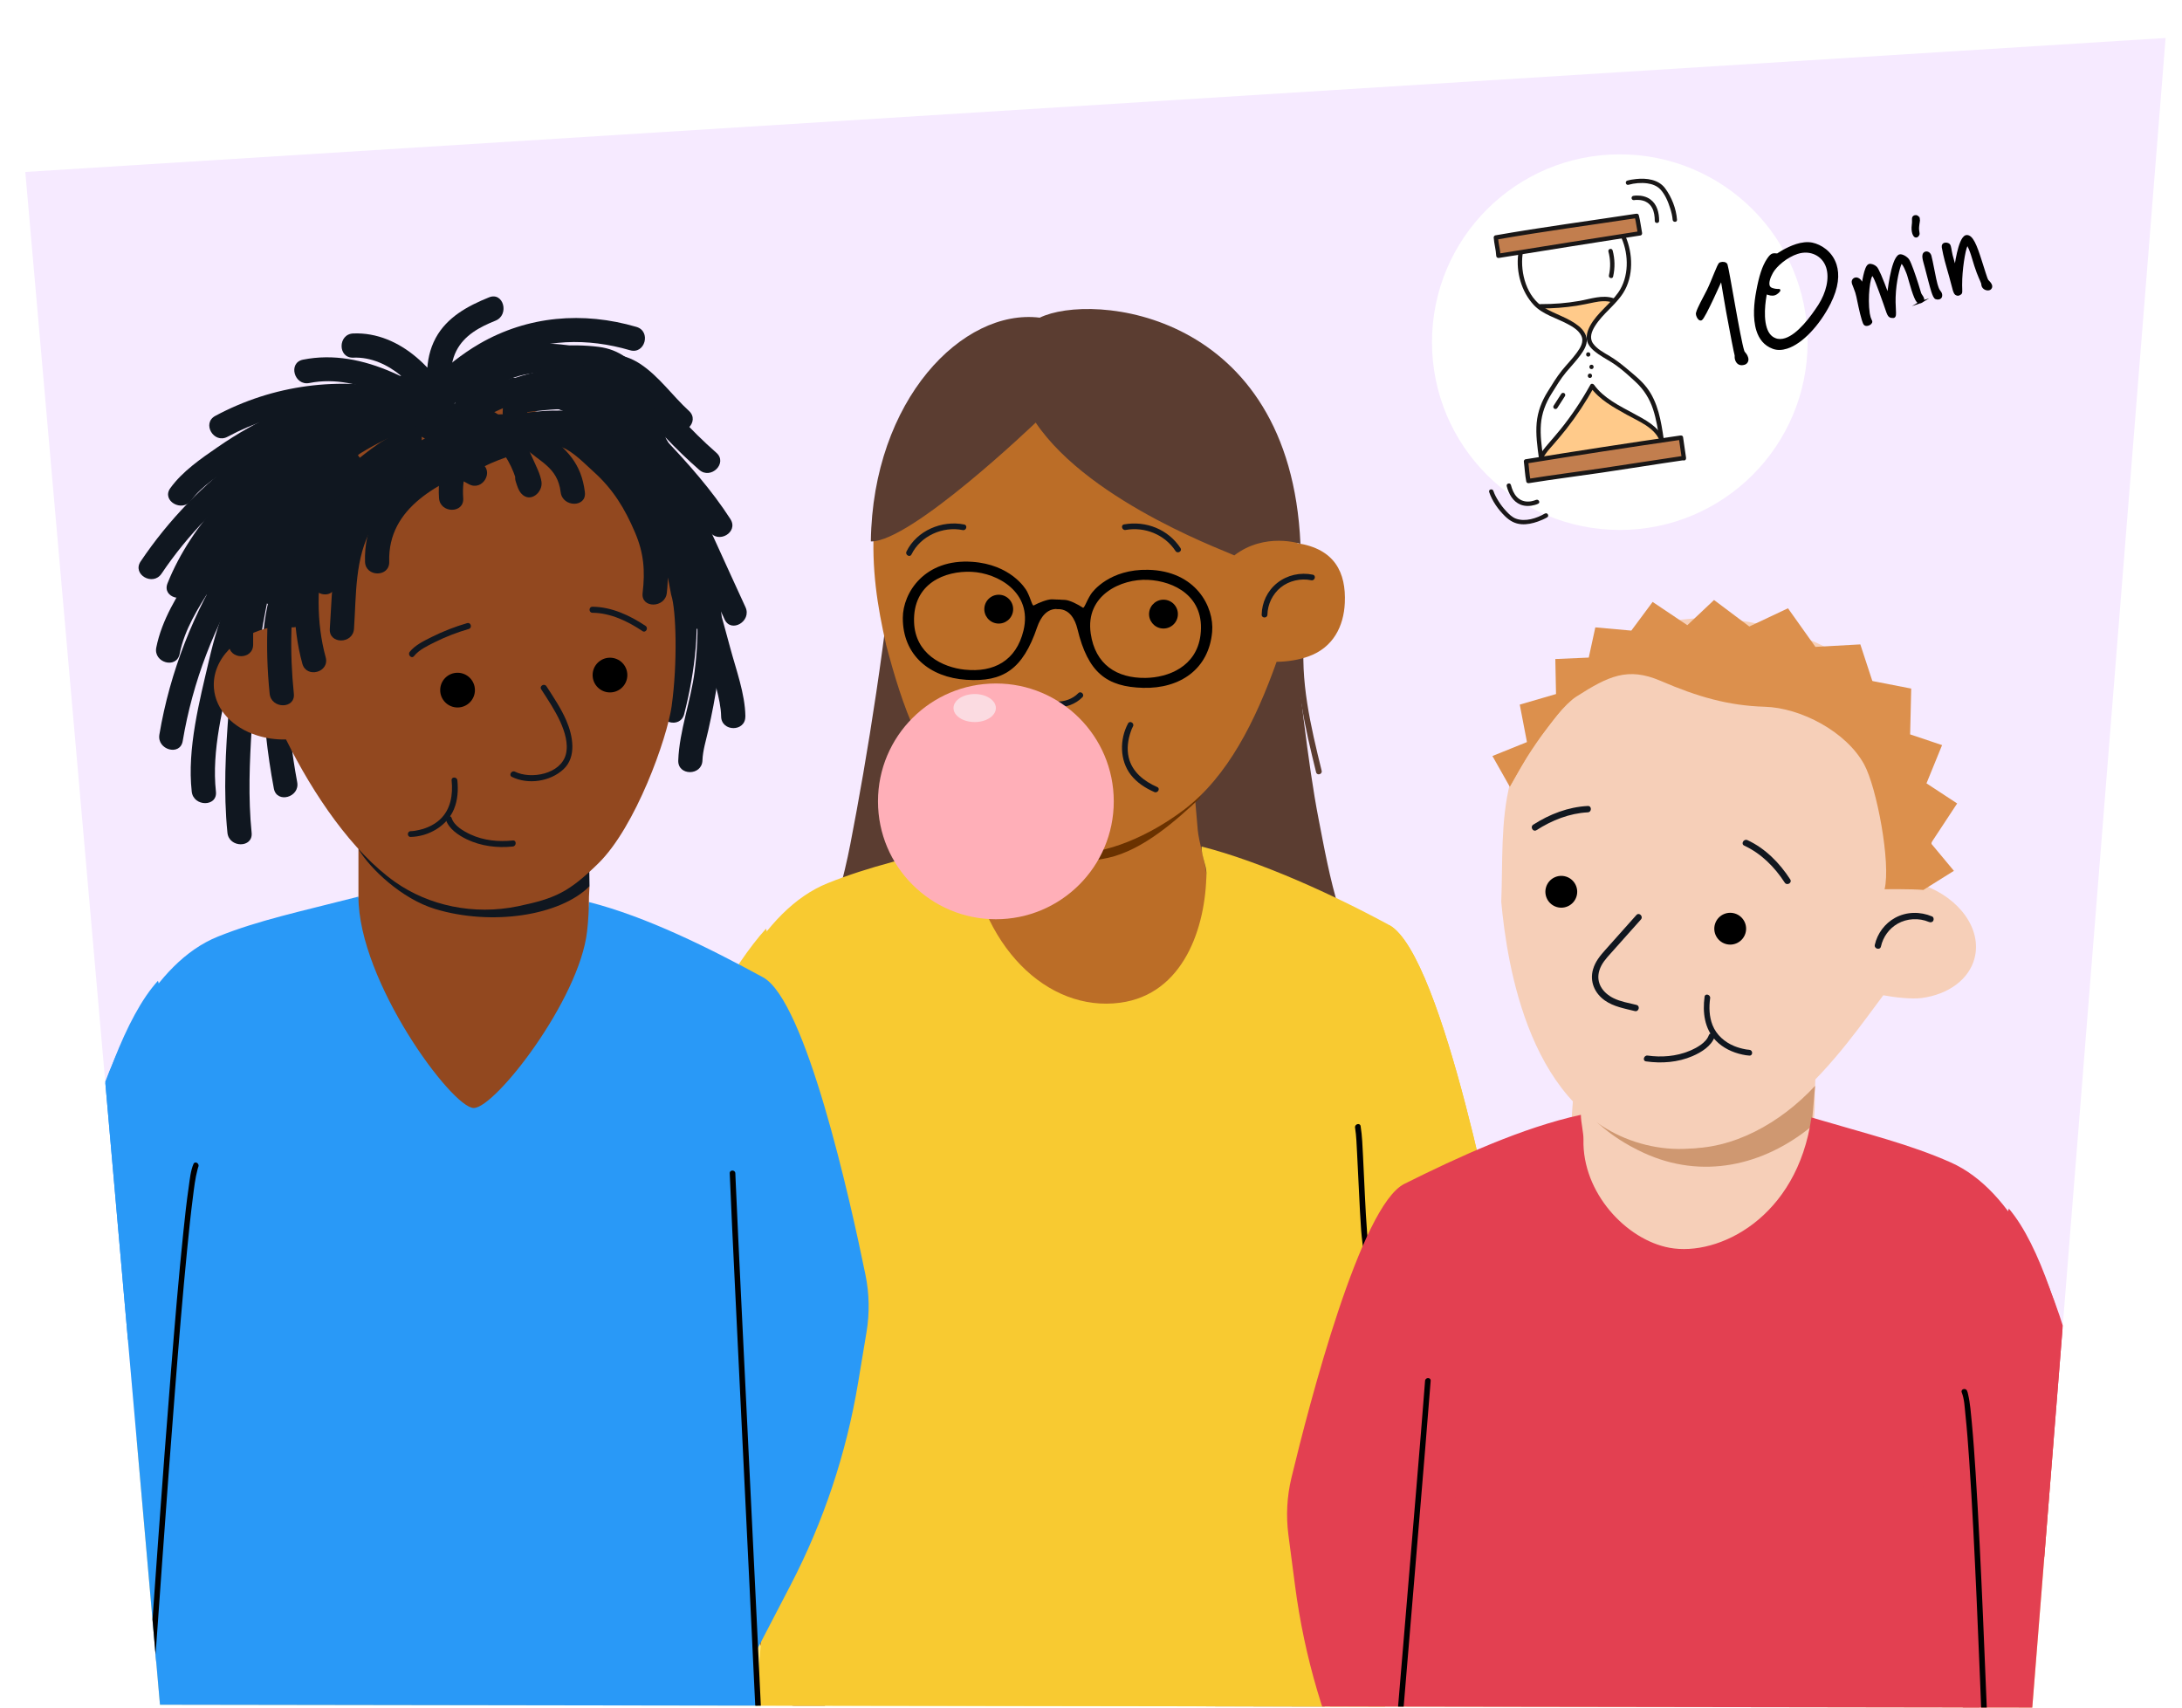 <?xml version="1.0" encoding="UTF-8"?>
<svg id="Stick_figures_en_schetsen" data-name="Stick figures en schetsen" xmlns="http://www.w3.org/2000/svg" xmlns:xlink="http://www.w3.org/1999/xlink" viewBox="0 0 690 540">
  <defs>
    <style>
      .cls-1 {
        fill: none;
      }

      .cls-2 {
        fill: #f6cfb8;
      }

      .cls-3 {
        fill: #e34051;
      }

      .cls-4 {
        fill: url(#Nieuwe_patroonstaal_1);
      }

      .cls-5 {
        fill: #bb6d27;
      }

      .cls-6 {
        fill: #fbdbe1;
      }

      .cls-7 {
        fill: #92481f;
      }

      .cls-8 {
        fill: #191717;
      }

      .cls-9 {
        fill: #11171f;
      }

      .cls-10 {
        fill: #ffca8a;
      }

      .cls-11 {
        isolation: isolate;
      }

      .cls-12 {
        fill: #ffe880;
      }

      .cls-13 {
        fill: #ffe880;
      }

      .cls-14 {
        fill: #101720;
      }

      .cls-15 {
        fill: #dc904d;
      }

      .cls-15, .cls-16 {
        fill-rule: evenodd;
      }

      .cls-17 {
        clip-path: url(#clippath-1);
      }

      .cls-18 {
        stroke: #000;
        stroke-miterlimit: 10;
        stroke-width: .69px;
      }

      .cls-19 {
        fill: #6a3200;
      }

      .cls-20 {
        fill: #c27e4e;
      }

      .cls-21 {
        fill: #fff;
      }

      .cls-22 {
        fill: #f8ca31;
      }

      .cls-23 {
        fill: #f6eaff;
      }

      .cls-24 {
        fill: #2999f7;
      }

      .cls-25 {
        fill: #cf9871;
      }

      .cls-26 {
        fill: #5b3d31;
      }

      .cls-27 {
        clip-path: url(#clippath);
      }

      .cls-28 {
        fill: #ffafb8;
      }
    </style>
    <clipPath id="clippath">
      <path id="Path_2271-2" data-name="Path 2271" class="cls-23" d="M684.81,12.01l-42.16,527.99-592.06-.9L8,54.38,684.81,12.01Z"/>
    </clipPath>
    <pattern id="Nieuwe_patroonstaal_1" data-name="Nieuwe patroonstaal 1" x="0" y="0" width="187.62" height="187.62" patternTransform="translate(-6719 166.49) rotate(180) scale(1 -1)" patternUnits="userSpaceOnUse" viewBox="0 0 187.62 187.62">
      <g>
        <rect class="cls-1" y="0" width="187.62" height="187.62"/>
        <rect class="cls-12" y="0" width="187.62" height="187.62"/>
      </g>
    </pattern>
    <clipPath id="clippath-1">
      <path id="Path_2271-4" data-name="Path 2271" class="cls-23" d="M1469.44,12.01l-42.16,527.99-592.06-.9-42.59-484.72L1469.44,12.01Z"/>
    </clipPath>
  </defs>
  <g>
    <g>
      <path id="Path_2271" data-name="Path 2271" class="cls-23" d="M684.81,12.01l-42.16,527.99-592.06-.9L8,54.38,684.81,12.01Z"/>
      <g class="cls-27">
        <polygon class="cls-4" points="-44.96 654.3 687.34 654.3 687.34 455 -44.96 455 -44.96 654.3"/>
        <g>
          <g>
            <path class="cls-5" d="M469.81,391.84c3.94,11.17,6.27,72.64,2.48,81.7-3.79,9.06-13.28,20.57-15.68,22.08-2.4,1.5-32.73,37.74-36.98,43.14-10.68,13.56-39.81,27.85-39.81,27.85-5.38-6.38,28.44-186.91,32.19-186.79l57.8,12.02Z"/>
            <path class="cls-5" d="M224.93,360.34c-6.34,10.01-22.35,69.4-20.69,79.08,1.67,9.68,8.34,23.02,10.34,25.02s37.07,86.28,43.08,82.94c6.01-3.34,20.37-112.15,20.37-112.15,6.67-5.02,9.61-72.97,5.93-73.69l-59.02-1.2Z"/>
            <path class="cls-26" d="M284.15,160.42c-3.74,41.38-9.98,79.32-15.27,106.6-3.92,20.21-13.47,50.04-24.04,63.92,13.01-1.62,32.07-13.51,48.19-14.66,8.97-.64,18.81.43,24.96-.38,4.29-28.93.37-73.52-3.7-101.21-1.19-8.14-2.82-16.33-6.26-22.42-2.8-4.97-6.62-8.22-10.42-11.24-2.99-2.38-1.64-10.92-4.97-8.7-1.45.97-.91-9.68-1.67-7.49l-6.83-4.41Z"/>
            <path class="cls-26" d="M411.83,199.97c-1.6,9.49-1,16.12.38,27.26,1.53,12.33,3.11,23.29,4.68,31.35,3.58,18.36,7.13,40.63,21.2,56.94-14.36-6.04-39.47-11.04-55.29-11.6-11.4-.4-34.77-3.01-45.99-4.95,1.32-5.21,17.12-8.61,20.39-13.08,1.68-2.3,2.99-4.79,4.28-7.28,1.75-3.36,3.51-6.73,5.26-10.09,3.21-6.15,6.46-12.44,7.29-19.2,1.11-9.08-2.21-18.53.57-27.3,3.05-9.59,12.73-16.24,22.58-20.98,3.12-1.5,6.46-2.99,8.43-5.61l6.2,4.55Z"/>
            <path class="cls-5" d="M377.82,251.63l.93,10.78c.31,3.67,2.46,10.64,2.75,14.08,1.87,21.76-14.26,43.67-34.21,45.32-19.95,1.66-39.11-27.39-41.31-53.36l-1.42-16.83c7.35,5.63,17.34,13.94,28.33,16.2,18.2,3.74,34.61-8.35,44.93-16.19Z"/>
            <path class="cls-19" d="M304.19,248.43l.94,10.91c10.8,9.46,27.54,15.87,45.31,11.93,11.09-2.46,21.66-11.99,29.08-18.96l.06-1.14c-10.56,7.38-23.49,13.84-37.89,12.94-14.4-.9-27.56-7.32-37.5-15.68Z"/>
            <path class="cls-22" d="M439.3,292.53c-17.46-9.49-40.53-20.04-59.33-24.83-.12,2.61,1.55,6.19,1.53,8.31-.17,17.35-7.27,38.42-27.29,41.09-22.95,3.06-44.69-17.82-48.18-50.61-18.9,4.86-30.91,7.42-44.31,12.81-42.19,16.97-53,114.95-53,114.95l47.71,32.75-4.04-43.94-17.31,201.15,204.86,2-8.55-205.1-7.8,33.94,50.97-16.1s-18-97.03-35.26-106.41Z"/>
            <path class="cls-22" d="M242.23,293.69c-21.29,23.32-49.53,92.65-49.53,92.65l63.72,40.64,11.71-45.8-25.9-87.5Z"/>
            <path d="M253.81,353.32c-2.45,5.77-2.76,12.46-3.15,18.64-.63,9.89-.79,19.8-1.24,29.7-.32,6.86-.74,13.72-1.32,20.57l1.37-.79c-9.03-5.8-18.05-11.59-27.08-17.39l-3.89-2.5c-.99-.64-1.9.94-.92,1.57,9.03,5.8,18.05,11.59,27.08,17.39l3.89,2.5c.63.4,1.32-.14,1.37-.79.97-11.35,1.45-22.73,1.86-34.12.3-8.33.42-16.74,1.52-25.01.4-2.98.91-6.07,2.09-8.86.45-1.07-1.12-2-1.57-.92h0Z"/>
            <path class="cls-26" d="M410.68,200.55c-1.51,14.79,2,29.41,5.5,43.67.28,1.14,2.04.66,1.76-.48-3.46-14.12-6.93-28.55-5.43-43.18.12-1.17-1.7-1.16-1.82,0h0Z"/>
            <path class="cls-5" d="M280.16,203.72c5.28,20.11,11.48,37.55,24.36,49.25,10.13,9.2,23.18,16.33,34.21,16.83,11.03.5,24.66-5.43,35.6-13.67,13.9-10.5,22.69-28.12,29.36-46.84,3.47-.03,7.1-.63,10.07-1.7,7.9-2.82,11.17-9.63,11.5-16.91.44-9.59-3.15-17.07-14.99-18.9h-.01c-.05-.94-.1-1.87-.16-2.8-.07-.92-.14-1.84-.22-2.76-.11-1.22-.24-2.42-.37-3.62-.07-.6-.14-1.19-.23-1.79-.06-.44-.12-.89-.18-1.33-.05-.33-.1-.66-.15-.99-.11-.69-.22-1.39-.34-2.08-.12-.73-.25-1.44-.4-2.16-.14-.72-.29-1.43-.44-2.13-.18-.85-.37-1.68-.58-2.51-.2-.82-.42-1.65-.65-2.47,0,0,.01,0,0-.01-.23-.81-.46-1.63-.7-2.43-.12-.4-.25-.79-.37-1.19-.46-1.46-.96-2.88-1.5-4.29-.19-.48-.36-.96-.56-1.42-.14-.36-.28-.7-.44-1.05-.15-.35-.29-.68-.44-1.01-1-2.31-2.12-4.53-3.35-6.65-.4-.69-.81-1.35-1.21-2.01-.42-.66-.84-1.33-1.27-1.97-.44-.65-.91-1.31-1.38-1.94-.3-.41-.59-.8-.9-1.18-.2-.26-.39-.52-.6-.76-.44-.55-.88-1.08-1.35-1.61-.17-.21-.34-.4-.51-.59-.46-.52-.93-1.01-1.4-1.51-.45-.47-.91-.93-1.37-1.39-.4-.39-.8-.77-1.2-1.13-.28-.26-.57-.51-.85-.76-.79-.7-1.61-1.37-2.44-2.01-.58-.46-1.17-.9-1.77-1.32-.77-.54-1.55-1.08-2.35-1.59-.28-.17-.57-.35-.85-.52-.46-.29-.93-.56-1.4-.83-.44-.26-.88-.5-1.33-.74-.17-.1-.34-.19-.5-.27-.38-.2-.76-.4-1.15-.58-.18-.09-.36-.19-.55-.26-1.16-.56-2.36-1.09-3.59-1.59-.41-.18-.83-.34-1.26-.5-.53-.21-1.06-.4-1.6-.58-1.44-.51-2.93-.97-4.46-1.38-.3-.09-.63-.18-.94-.25-.28-.08-.57-.15-.87-.22-.33-.08-.65-.15-.99-.23-1-.24-2-.44-3.03-.62-.52-.1-1.04-.19-1.58-.28-3.17-.52-6.5-.86-10-1.02-3.9-.18-7.62-.11-11.17.19-.28.02-.55.04-.83.08-1.54.15-3.07.34-4.55.57-.38.06-.75.14-1.12.2-1.32.23-2.61.5-3.89.81-.4.1-.8.19-1.19.3-.41.11-.82.21-1.22.33-1.01.28-2,.6-2.98.93t-.01,0c-.49.16-.97.33-1.45.51-.47.17-.95.35-1.42.55-.94.38-1.87.77-2.76,1.19-.91.42-1.81.86-2.67,1.31-.44.23-.87.47-1.29.71-.43.24-.86.48-1.27.73s-.84.51-1.24.77c-.49.31-.97.62-1.45.95-.21.14-.43.29-.65.43-.53.38-1.07.77-1.58,1.16-.35.27-.7.53-1.05.81-.38.29-.75.6-1.12.91-.74.62-1.46,1.26-2.16,1.91-.19.17-.38.36-.56.53-.21.19-.41.4-.62.61-.39.38-.77.77-1.15,1.17-.37.4-.74.79-1.11,1.2-.37.4-.73.82-1.09,1.23-.36.41-.72.84-1.06,1.28-.35.43-.69.86-1.02,1.3-.34.44-.67.89-.99,1.33-.26.36-.52.72-.77,1.1-.11.14-.2.29-.29.43-.28.41-.55.82-.82,1.24-.13.19-.26.38-.38.58-.15.23-.3.46-.44.7-.05.07-.09.13-.12.2-.12.2-.25.4-.37.61-.13.2-.25.4-.36.61-.21.36-.43.73-.63,1.09-1.96,3.44-3.66,7.13-5.13,11.02-.1.24-.19.49-.27.73-.42,1.12-.83,2.27-1.2,3.44-.29.87-.56,1.75-.83,2.63-.26.89-.52,1.79-.76,2.69-.48,1.81-.93,3.66-1.34,5.53-.14.63-.27,1.25-.39,1.88-.5,2.52-.94,5.1-1.31,7.73h-.01c-.85,14.3,1.05,25.99,3.79,38.09Z"/>
            <circle cx="367.93" cy="194.21" r="4.56" transform="translate(135.53 539.29) rotate(-83.87)"/>
            <circle cx="315.83" cy="192.64" r="4.56" transform="translate(90.56 486.09) rotate(-83.87)"/>
            <path class="cls-14" d="M340.99,219.2c-3.67,3.75-10.34,3.49-13.76-.45-.77-.89-2.05.41-1.29,1.29,4.06,4.68,12.02,4.87,16.34.45.82-.84-.47-2.13-1.29-1.29h0Z"/>
            <path class="cls-14" d="M373.31,173.33c-3.9-5.94-10.91-8.72-17.85-7.5-1.15.2-.66,1.96.48,1.76,6.09-1.08,12.37,1.45,15.79,6.66.64.98,2.22.06,1.57-.92h0Z"/>
            <path class="cls-14" d="M288.23,175.34c2.86-5.86,9.92-9,16.21-7.71,1.15.23,1.63-1.52.48-1.76-7.05-1.44-15.05,1.93-18.27,8.55-.51,1.05,1.06,1.98,1.57.92h0Z"/>
            <path class="cls-26" d="M275.39,171.22c12.71.22,52.12-37.58,52.12-37.58,17.58,26.06,63.96,41.99,62.76,42.03,9.74-7.49,20.96-3.7,20.96-3.7-3.28-73.85-66.11-79.54-82.43-71.51-24.32-3.01-52.81,25.91-53.42,70.76Z"/>
            <path class="cls-14" d="M415.15,181.74c-3.92-.82-8.09.09-11.24,2.59s-4.86,6.18-4.94,10.06c-.02,1.17,1.8,1.17,1.82,0,.07-3.33,1.63-6.53,4.22-8.63s6.32-2.96,9.65-2.26c1.14.24,1.63-1.52.48-1.76h0Z"/>
            <path class="cls-16" d="M334.11,192.59l.33.02.44.02c3.34.15,5.07,3.1,5.85,6.34,3.31,13.69,9.16,18.25,20.77,18.55,11.65.3,20.78-5.93,21.81-17.71.69-7.89-5.15-19.3-20.27-19.62-12.02-.25-17.45,6.7-18.13,7.8-1.48,2.38-2.04,4.48-2.49,4.17-1.45-.98-4.16-2.38-5.65-2.45l-2.19-.1-.33-.02-.14,2.99ZM344.91,200.33c-1.78-12.2,9.74-17.34,18.06-16.96s18.19,5.26,16.65,17.5c-1.26,9.98-10.21,13.41-17.37,13.51-9.15.13-15.91-4.25-17.34-14.04Z"/>
            <path class="cls-16" d="M335.27,189.65l-.33-.02-2.19-.1c-1.49-.07-4.31,1.09-5.85,1.93-.48.26-.84-1.87-2.1-4.38-.58-1.16-5.36-8.57-17.35-9.41-15.09-1.05-21.93,9.79-21.96,17.7-.05,11.82,8.49,18.86,20.11,19.61,11.58.75,17.83-3.26,22.36-16.6,1.08-3.16,3.06-5.94,6.4-5.79l.44.02.33.02.14-2.99ZM305.13,211.78c-7.12-.75-15.72-4.97-16.08-15.03-.43-12.32,9.84-16.29,18.16-15.92s19.33,6.53,16.45,18.53c-2.31,9.63-9.44,13.37-18.54,12.41Z"/>
            <path class="cls-22" d="M428.92,335.07l-11.34,52.72,6,27.25,50.97-16.1s-18-97.03-35.26-106.41l-10.37,42.54Z"/>
            <path d="M434.1,412c-.34-4.66-.49-9.34-.88-13.99-.22-2.65-.68-5.27-.89-7.92-.63-8.15-.87-16.33-1.31-24.5-.17-3.15-.25-6.36-.76-9.47-.19-1.15-1.94-.66-1.76.48.43,2.65.49,5.4.64,8.08.23,4.16.42,8.33.62,12.5s.38,7.93.67,11.88c.19,2.58.58,5.12.85,7.69.52,5.07.62,10.18.99,15.26.08,1.16,1.91,1.17,1.82,0h0Z"/>
          </g>
          <path class="cls-14" d="M356.71,228.79c-2.69,5.02-2.66,11.67.88,16.24,1.92,2.47,4.6,4.2,7.44,5.44,1.06.47,1.99-1.1.92-1.57-4.16-1.83-7.95-4.77-9.03-9.38-.64-2.73-.24-5.62.69-8.24.24-.67.33-.94.67-1.57.55-1.03-1.02-1.96-1.57-.92h0Z"/>
        </g>
        <g>
          <g>
            <path class="cls-24" d="M63.72,439.58l-3.92-42.66-16.81,195.29,198.89,1.94-2.98-71.55,11.1-21.34c10.43-20.06,17.63-41.63,21.34-63.93l2.68-16.12c.99-5.98.88-12.08-.33-18.01-4.88-23.89-18.89-86.79-32.42-94.15-16.95-9.22-36.78-19.14-55.03-23.79-.12,2.53-1.07,5.69-1.09,7.75-.16,16.84-14.65,31.23-28.37,33.29-15.6,2.33-40.04-10.92-43.43-42.75-18.35,4.72-31.47,7.42-44.48,12.65-40.96,16.48-51.45,111.6-51.45,111.6"/>
            <path class="cls-24" d="M63.72,439.58l11.37-44.47-25.14-84.95c-20.67,22.64-32.54,97.62-32.54,97.62,0,0-22.56,70.6,30.46,127.79"/>
            <path d="M61.19,368.07c-.94,2.22-1.16,4.82-1.5,7.18-.69,4.74-1.21,9.5-1.7,14.26-1.51,14.49-2.71,29.02-3.88,43.55-1.43,17.75-2.75,35.51-4.04,53.27-1.22,16.74-2.4,33.48-3.59,50.22-.82,11.46-1.61,22.93-2.54,34.39-.07.85-.14,1.7-.21,2.55-.1,1.13,1.67,1.13,1.77,0,.9-10.49,1.61-21,2.36-31.51,1.16-16.22,2.3-32.44,3.47-48.66,1.28-17.78,2.59-35.56,3.99-53.33,1.19-15.15,2.42-30.29,3.92-45.42.52-5.3,1.07-10.6,1.75-15.88.38-2.97.71-6.02,1.49-8.92.05-.18.1-.35.15-.53.03-.11.23-.6.09-.27.44-1.04-1.08-1.94-1.53-.89h0Z"/>
            <polyline class="cls-24" points="241.26 309.05 231.19 350.35 220.19 401.53 226.01 427.98"/>
            <path d="M242.77,594.16c-.33-18.15-1.29-36.29-2.16-54.41-.53-10.96-1.04-21.93-1.57-32.89-.73-15.24-1.48-30.49-2.22-45.73-.83-17.1-1.67-34.21-2.49-51.31-.58-12.13-1.18-24.26-1.7-36.39-.03-.8-.07-1.61-.1-2.41-.05-1.13-1.82-1.14-1.77,0,.45,11.07,1,22.14,1.53,33.21.81,16.86,1.63,33.73,2.45,50.59.77,15.81,1.54,31.62,2.31,47.44.51,10.55,1,21.1,1.51,31.65.89,18.33,1.82,36.67,2.32,55.02.05,1.75.09,3.49.12,5.24.02,1.14,1.79,1.14,1.77,0h0Z"/>
            <g>
              <path class="cls-7" d="M186.42,280.25l-.17,3.29c0,3.79-.19,7.47-.6,11-2.44,21.52-29.02,55.85-35.85,55.85-6.84,0-36.45-40.04-36.45-66.85v-16.95c6.84,6.4,16.08,15.35,26.82,18.6,17.79,5.38,35.33,2.22,46.26-4.93Z"/>
              <path class="cls-14" d="M186.25,269.26l.17,11c-9.38,9.38-30.98,12.59-48.78,7.21-10.74-3.25-20.65-12.89-24.16-18.75v-.99c9.96,8.26,22.16,18.18,36.31,18.18,14.16,0,26.5-8.38,36.45-16.65Z"/>
            </g>
            <g>
              <g>
                <path class="cls-14" d="M185.72,141.18c5.66,4.7,9.53,10.52,13.56,16.59,2.88,4.32,6.38,8.2,8.72,12.85,4.14,8.23,7.29,17.11,10.17,25.85,1.53,4.66,8.93,2.66,7.38-2.03-3.08-9.37-6.5-18.86-10.94-27.68-2.57-5.11-6.45-9.42-9.6-14.18-4.06-6.16-8.16-12.06-13.88-16.81-3.76-3.12-9.21,2.26-5.41,5.41h0Z"/>
                <path class="cls-14" d="M216.43,191.18c2.1-6.07-.94-13.38-3.42-18.92-2.91-6.5-7.09-12.27-12.16-17.26-3.51-3.46-8.93,1.95-5.41,5.41,3.85,3.79,7.06,7.99,9.56,12.79,2.14,4.11,5.68,11.27,4.06,15.95s5.77,6.67,7.38,2.03h0Z"/>
                <path class="cls-14" d="M68.28,250.33c-1.43-12.93,2.3-27.15,5.23-39.66,1.49-6.34,3.18-12.68,6.01-18.57,4.83-10.04,11.68-19.37,18.18-28.38,2.89-4-3.75-7.83-6.61-3.86-6.67,9.25-13.72,18.84-18.57,29.21-2.93,6.26-4.82,12.86-6.39,19.57-3.06,13.08-7,28.16-5.5,41.69.53,4.84,8.19,4.9,7.65,0h0Z"/>
                <path class="cls-14" d="M148.83,141.59c.33-9.23,12.44-13.44,20.05-13.5s18.22,2.55,24.51,6.99c4.51,3.19,7.8,8.92,10.77,13.46,3.47,5.3,6.95,10.74,9.61,16.49,6.81,14.73,7.91,31.33,5.89,47.26-1.18,9.35-4.84,18.78-5.18,28.19-.17,4.93,7.48,4.92,7.65,0,.11-3.18,1.15-6.41,1.84-9.51,1.16-5.2,2.2-10.43,2.95-15.71,1.93-13.71,1.89-27.77-1.78-41.2-3.44-12.59-10.37-24.04-17.92-34.58-2.8-3.9-5.86-8.35-9.96-11-6-3.87-14.28-6.31-21.27-7.42-13.74-2.19-34.2,3.67-34.8,20.53-.18,4.93,7.48,4.92,7.65,0h0Z"/>
                <path class="cls-14" d="M151.36,131.24c1.31-2.99,7.07-3.38,9.89-3.68,3.48-.37,7.05-.23,10.48.44,5.88,1.14,10.78,3.78,14.84,8.18,6.72,7.28,11.53,17.12,16.66,25.57,11.51,18.97,11.06,41.1,5.75,62.03-1.21,4.78,6.17,6.81,7.38,2.03,3.55-13.98,5.25-28.42,2.87-42.74-1.84-11.09-6.52-20.71-12.55-30.07-6.65-10.32-11.86-22.84-23.2-28.96-6.4-3.46-14.13-4.75-21.34-4.2-5.73.43-14.74,1.48-17.39,7.54-1.95,4.47,4.64,8.37,6.61,3.86h0Z"/>
                <path class="cls-14" d="M142.68,136.58c-10.58-6.06-25.83-5.62-33.63,4.8-4.44,5.93-7.54,13.32-11.19,19.78s-7.47,13.5-10.35,20.68c-4.34,10.82-4.95,22.12-4.57,33.68s1.56,22.71,3.66,33.85c.91,4.83,8.29,2.79,7.38-2.03-1.75-9.31-2.76-18.77-3.24-28.23s-.84-18.98,1.59-27.9c3.31-12.16,10.46-23.04,16.52-33.94,3.02-5.43,5.28-12.36,11.17-15.27s13.13-2.03,18.79,1.21c4.28,2.45,8.14-4.16,3.86-6.61h0Z"/>
                <path class="cls-14" d="M141.73,134.75c-14.15-8.16-31.05-3.33-42.2,7.6s-17.84,27.62-21.63,42.71c-3.21,12.77-4.52,26.15-5.54,39.25s-1.74,26.11-.44,39.03c.49,4.85,8.15,4.9,7.65,0-1.12-11.09-.65-22.37.05-33.47.77-12.3,1.98-24.66,4.34-36.76,2.55-13.08,7.28-26.77,14.76-37.84,8.43-12.46,24.44-22.39,39.14-13.91,4.27,2.46,8.13-4.15,3.86-6.61h0Z"/>
                <path class="cls-7" d="M212.42,223.16c-1.45,10.37-11.47,38.42-23.25,49.91-9.26,9.04-13.54,11.06-25.37,13.52-14.04,2.91-28.23-.21-38.82-7.65-13.46-9.49-25.83-27.51-34.53-45.09-3.28.08-6.4-.39-9.24-1.31-7.55-2.41-13.01-8-13.56-14.88-.72-9.07,7.3-17.24,18.41-19.35h.01c.01-.89.03-1.77.06-2.66.03-.87.07-1.74.11-2.62.06-1.15.15-2.3.23-3.44.05-.57.1-1.13.16-1.7.04-.42.09-.84.13-1.27.04-.31.07-.63.11-.94.08-.66.16-1.32.26-1.98.09-.69.19-1.37.3-2.05.11-.69.22-1.36.35-2.03.14-.81.3-1.6.46-2.4.17-.79.34-1.57.53-2.36,0,0-.01,0,0-.01.19-.78.38-1.55.58-2.32.1-.38.21-.76.31-1.14.39-1.39.81-2.76,1.27-4.11.16-.46.31-.92.48-1.36.12-.34.24-.67.38-1.01.13-.33.25-.65.38-.97.87-2.22,1.85-4.36,2.95-6.41.35-.66.72-1.3,1.08-1.94.37-.64.75-1.28,1.14-1.9.4-.63.81-1.27,1.24-1.88.27-.4.53-.77.81-1.15.18-.25.35-.5.54-.74.39-.54.8-1.05,1.23-1.57.15-.21.31-.39.46-.57.42-.51.85-.99,1.27-1.48.41-.46.83-.91,1.25-1.36.36-.38.73-.76,1.1-1.11.26-.26.52-.5.78-.75.72-.69,1.47-1.35,2.24-1.98.54-.45,1.07-.89,1.63-1.31.7-.54,1.43-1.07,2.17-1.58.26-.17.52-.35.79-.52.42-.29.86-.56,1.29-.83.41-.26.81-.5,1.23-.74.16-.1.32-.19.47-.27.35-.2.71-.4,1.06-.59.17-.09.34-.19.51-.27,1.08-.57,2.2-1.11,3.34-1.62.38-.18.77-.35,1.17-.51.49-.21.99-.41,1.49-.6,1.34-.53,2.73-1.01,4.16-1.45.28-.1.59-.19.88-.26.26-.09.54-.16.81-.24.3-.09.61-.17.93-.25.94-.26,1.87-.48,2.84-.69.49-.11.98-.22,1.48-.31,2.98-.59,6.11-1.03,9.4-1.29,3.68-.29,7.19-.35,10.55-.18.26.01.52.02.78.04,1.46.09,2.91.22,4.31.4.36.05.71.1,1.06.15,1.25.18,2.48.39,3.7.64.38.08.76.15,1.13.24.39.09.78.17,1.16.27.96.23,1.91.5,2.85.78t.01,0c.47.13.93.28,1.39.44.45.15.91.3,1.36.47.9.33,1.79.67,2.65,1.03.87.37,1.73.75,2.57,1.16.42.2.83.42,1.25.63s.82.43,1.23.65c.4.23.8.45,1.2.69.47.27.94.56,1.4.85.21.12.42.26.62.39.52.35,1.03.69,1.53,1.05.34.24.68.48,1.01.73.36.26.73.54,1.08.83.72.57,1.42,1.14,2.1,1.74.19.16.37.32.55.48.2.18.4.37.61.55.38.35.75.7,1.12,1.07.36.37.72.73,1.09,1.1.36.37.71.75,1.07,1.13.35.38.71.77,1.04,1.17.34.39.68.79,1.01,1.2.33.4.66.82.98,1.23.26.33.51.67.77,1.01.1.13.2.26.29.4.28.37.55.76.82,1.15.13.17.26.36.38.54.15.21.29.43.44.65.05.06.09.12.12.18.12.18.25.37.37.56.13.18.25.37.36.56.21.34.43.67.63,1.01,1.96,3.19,3.69,6.63,5.2,10.26.1.23.19.46.28.69.44,1.05.86,2.12,1.24,3.22.3.81.59,1.64.87,2.46.27.84.55,1.67.8,2.52.51,1.7,1,3.43,1.44,5.19.15.59.29,1.18.43,1.77.55,2.37,1.06,4.8,1.49,7.28h.01c1.58,4.78,2.02,21.62.15,35.01Z"/>
                <g>
                  <ellipse cx="144.69" cy="218.24" rx="5.49" ry="5.49"/>
                  <ellipse cx="192.89" cy="213.48" rx="5.49" ry="5.49"/>
                  <path class="cls-14" d="M161.89,245.69c5.15,2.52,12.09,1.48,16.29-2.42s3.02-10.55.88-15.47c-1.66-3.82-4.02-7.31-6.27-10.79-.66-1.03-2.32-.07-1.65.97,2.15,3.33,4.39,6.66,6.04,10.28,1.38,3.04,2.62,6.93,1.76,10.28-1.61,6.28-11.01,7.99-16.09,5.5-1.1-.54-2.07,1.11-.97,1.65h0Z"/>
                  <path class="cls-14" d="M187.35,193.78c5.72.05,11.16,2.68,15.82,5.8,1.03.69,1.98-.97.97-1.65-4.94-3.31-10.73-6.01-16.79-6.06-1.23,0-1.23,1.9,0,1.91h0Z"/>
                  <path class="cls-14" d="M147.74,197.05c-3.87,1.13-7.66,2.6-11.27,4.41-2.36,1.18-5.22,2.55-6.9,4.67-.76.95.59,2.32,1.35,1.35,1.59-2,4.29-3.25,6.51-4.37,3.46-1.73,7.09-3.13,10.81-4.21,1.18-.34.68-2.19-.51-1.84h0Z"/>
                </g>
                <path class="cls-14" d="M152.12,146.51c-6.49-3.57-11.99-4.85-18.86-1.51s-14.27,7.81-19.2,13.71c-9.29,11.12-8.82,26.54-9.77,40.15-.34,4.92,7.31,4.89,7.65,0,.74-10.64.19-22.52,5.75-32.1,3.03-5.22,8.12-8.6,13.19-11.63,2.6-1.55,5.53-3.66,8.5-4.38,3.34-.81,6.02.79,8.9,2.37,4.32,2.37,8.18-4.23,3.86-6.61h0Z"/>
                <path class="cls-14" d="M148.76,150.28c5.06-3.97,12.52-6.19,18.65-7.89,2.74-.76,7.57-1.94,10.28-.95,3.51,1.29,7.29,5.29,10.04,7.75,6.16,5.54,9.87,11.66,13.09,19.22,2.78,6.52,3.22,12.1,2.39,19.13-.58,4.88,7.08,4.84,7.65,0,2.17-18.33-7.3-35.62-21.44-46.9-3.03-2.41-6.81-6.15-10.57-7.26-1.7-.5-3.22-.25-4.92.09-2.3.47-4.66.49-6.95,1.05-8.04,1.97-17.08,5.21-23.63,10.34-3.87,3.04,1.58,8.42,5.41,5.41h0Z"/>
                <path class="cls-14" d="M143.89,136.05c-14.86-11.66-35.55-12.7-50.74-.87-7.37,5.74-13.07,13.87-18.34,21.5-5.65,8.19-10.32,17-12.76,26.7-1.2,4.78,6.18,6.82,7.38,2.03,3.76-15.01,13.68-29.63,24.43-40.62,11.98-12.25,30.97-14.04,44.61-3.34,3.83,3.01,9.29-2.37,5.41-5.41h0Z"/>
                <path class="cls-14" d="M148.5,133.15c-14.42-11.46-33.45-23.27-52.69-19.41-4.82.97-2.78,8.35,2.03,7.38,16.13-3.24,33.24,7.9,45.25,17.44,3.82,3.03,9.27-2.35,5.41-5.41h0Z"/>
                <path class="cls-14" d="M150.07,133.22c2.24-9.08,8.5-13.6,17.23-15.01,7.07-1.14,16.5-2.71,23.49-.51,4.44,1.4,7.31,6.1,10.07,9.56,6.15,7.72,12.81,14.82,20.25,21.32,3.69,3.23,9.13-2.16,5.41-5.41-8.31-7.27-15.36-15.33-22.28-23.88-4.11-5.08-8.23-8.75-14.92-9.6-8.96-1.13-18.74-.14-27.54,1.79-9.71,2.13-16.73,10.22-19.08,19.71-1.18,4.78,6.2,6.82,7.38,2.03h0Z"/>
                <path class="cls-14" d="M144.37,130.54c-5.34-12.84-17.7-25.69-32.66-25.09-4.91.2-4.93,7.85,0,7.65,11.26-.45,21.22,9.73,25.28,19.47,1.87,4.48,9.27,2.52,7.38-2.03h0Z"/>
                <path class="cls-14" d="M143.72,127.48c-1.13-5.32-1.99-11.37.54-16.44s7.5-7.65,12.42-9.63c4.51-1.82,2.54-9.22-2.03-7.38-6.7,2.7-13.32,6.27-16.88,12.87-3.77,7-3.01,15.12-1.42,22.61,1.02,4.81,8.4,2.78,7.38-2.03h0Z"/>
                <path class="cls-14" d="M136.84,131.77c4.92,0,4.93-7.65,0-7.65s-4.93,7.65,0,7.65h0Z"/>
                <path class="cls-14" d="M132.12,127.16c-6.65-1.96-13.25-4.35-20.3-3.74-7.9.68-15.73,3.82-23,6.87s-13.69,6.77-19.95,11.08c-5.35,3.68-11.16,7.67-15.01,12.99-2.89,3.99,3.74,7.82,6.61,3.86,3.29-4.55,8.97-8.04,13.53-11.1,5.59-3.76,11.55-7.22,17.77-9.83s13.31-5.58,20.05-6.22c6.37-.6,12.26,1.69,18.26,3.47,4.73,1.4,6.76-5.99,2.03-7.38h0Z"/>
                <path class="cls-14" d="M119.2,131.86c-20.29,9.3-35.27,25.99-47.09,44.53-10.79,16.9-18.39,36.08-21.71,55.92-.81,4.82,6.57,6.89,7.38,2.03,3.13-18.69,10.06-36.76,20.11-52.78,11.31-18.04,25.53-34.08,45.18-43.09,4.47-2.05.59-8.65-3.86-6.61h0Z"/>
                <path class="cls-14" d="M140.77,115.17c-9.22,1.2-18.08,5-26.38,9.05-7.47,3.64-13.68,8.44-20.47,13.1-16.8,11.54-33.32,28.01-40.95,47.16-1.82,4.58,5.58,6.56,7.38,2.03,4.34-10.89,12.28-19.75,20.37-28.02,5.52-5.64,11.26-10.55,17.73-15.03,12.73-8.79,26.47-18.59,42.32-20.65,4.82-.62,4.88-8.29,0-7.65h0Z"/>
                <path class="cls-14" d="M127.69,123.6c-20.24-4.71-41.3-1.92-59.61,7.92-4.34,2.33-.48,8.94,3.86,6.61,16.47-8.85,35.5-11.39,53.71-7.15,4.79,1.12,6.84-6.26,2.03-7.38h0Z"/>
                <path class="cls-14" d="M137.53,123.14l.85.6-.39,2.95c-1.01,1.52,1.36.22,2.18-.13s1.46-.72,2.2-1.28c1.63-1.25,3.06-2.83,4.66-4.14,3.72-3.04,7.8-5.66,12.11-7.79,12.68-6.25,26.67-6.52,40.09-2.59,4.74,1.39,6.76-6,2.03-7.38-16.84-4.94-34.35-3.52-49.64,5.33-2.82,1.63-5.49,3.49-8.06,5.48-1.98,1.54-3.94,3.98-6.11,5.19-2.29,1.28-5.15.97-6.26,3.91-1.22,3.23,1.12,6.61,4.3,7.24,4.81.96,6.87-6.42,2.03-7.38h0Z"/>
                <path class="cls-14" d="M142.45,128.85c9.11-10.16,25.97-14.32,38.99-11.5,6.13,1.33,13.38,1.26,18.45,5.29,4.66,3.71,8.18,8.69,12.56,12.71,3.63,3.32,9.05-2.08,5.41-5.41-5.27-4.82-9.42-10.92-15.45-14.89-2.79-1.83-5.71-2.75-8.99-3.19-4.45-.59-8.75-1.76-13.17-2.54-14.53-2.55-33.23,2.99-43.21,14.12-3.28,3.66,2.12,9.09,5.41,5.41h0Z"/>
                <path class="cls-14" d="M148.55,130.08c8.99-2.6,17.97-2.35,27.12-.82,6.44,1.07,13.28,2.1,19.56,3.89,2.39.68,4.41,2.63,6.46,5.7,4.06,6.06,7.08,12.87,10.17,19.45,5.86,12.47,11.5,25.05,17.27,37.57,2.06,4.47,8.66.58,6.61-3.86-6.23-13.5-12.27-27.09-18.67-40.51-3.02-6.34-6-12.95-10.26-18.58-2.59-3.42-5.66-6.07-9.87-7.22-15.93-4.34-34.29-7.67-50.43-3-4.72,1.37-2.71,8.75,2.03,7.38h0Z"/>
                <path class="cls-14" d="M146.48,157.55c-.48-6.82,1.25-12.61,7.73-15.58,10.3-4.71,22.43-5.48,33.47-3.61,4.82.82,6.89-6.56,2.03-7.38-13.24-2.24-27.72-1.45-39.93,4.64-8.44,4.22-11.59,12.88-10.95,21.92.35,4.88,8,4.92,7.65,0h0Z"/>
                <path class="cls-14" d="M149.92,133.81c8.41-5.09,17.65-8.55,27.41-9.91,4.63-.64,9.36-.83,14.03-.51,4.98.34,5.36,2.86,7.15,7.04,1.93,4.52,8.52.62,6.61-3.86-1.61-3.77-2.91-7.63-6.83-9.55-4.82-2.36-12.06-1.59-17.2-1.18-12.44,1-24.35,4.9-35.02,11.36-4.21,2.55-.37,9.17,3.86,6.61h0Z"/>
                <path class="cls-14" d="M162.82,130.84c6.06-.81,12.15-1.59,18.27-1.55,1.3,0,18.54,2.2,17.79,3.9-1.97,4.46,4.62,8.36,6.61,3.86,8.35-18.92-34.35-14.97-42.67-13.87-4.81.64-4.87,8.3,0,7.65h0Z"/>
                <path class="cls-14" d="M115.77,129.01c-16.09,7.1-32.29,14.59-44.61,27.52-3.4,3.57,2.01,8.99,5.41,5.41,11.85-12.44,27.59-19.49,43.06-26.32,4.5-1.98.61-8.58-3.86-6.61h0Z"/>
                <path class="cls-14" d="M119.36,123.46c-30.58,8.48-57.19,27.78-74.89,54.09-2.76,4.1,3.87,7.93,6.61,3.86,16.59-24.65,41.71-42.63,70.32-50.57,4.74-1.31,2.73-8.7-2.03-7.38h0Z"/>
                <path class="cls-14" d="M77.87,164.5c-7.45,3.23-12.55,9.54-16.89,16.18-4.86,7.45-9.79,15.26-11.56,24.09-.96,4.81,6.41,6.87,7.38,2.03,1.56-7.77,5.78-14.43,9.99-21.02,3.89-6.09,8.14-11.73,14.95-14.68,4.51-1.95.61-8.55-3.86-6.61h0Z"/>
                <path class="cls-14" d="M95.87,195.65c2.18-10.44,5.71-20.33,10.82-29.71,1.07-1.97,2.36-3.55,3.14-5.67.93-2.54,1.25-3.85,3.48-5.53,4.87-3.66,9.29-8.35,15.09-10.51,4.58-1.7,2.6-9.1-2.03-7.38-6.66,2.48-11.31,7.14-16.92,11.28-1.85,1.36-3.74,2.32-4.91,4.37-1.23,2.15-1.5,4.72-2.68,6.88-3.25,5.94-6.62,12.15-9.17,18.47-2.02,5-3.1,10.5-4.2,15.77-1,4.81,6.37,6.86,7.38,2.03h0Z"/>
                <path class="cls-14" d="M175,127.82c9.87,5.6,17.03,14.72,24.92,22.69s6.81,19.53,10.11,29.5c1.54,4.65,8.93,2.66,7.38-2.03-3.58-10.82-2.76-22.87-10.94-31.74s-16.88-18.94-27.61-25.02c-4.29-2.43-8.15,4.18-3.86,6.61h0Z"/>
                <path class="cls-14" d="M200.36,149.4c4.77,3.54,4.95,8.84,5.52,14.27.53,5.15,1.55,9.87,4.03,14.47,2.34,4.34,8.95.48,6.61-3.86-3.1-5.75-2.74-11.93-3.84-18.18-1.02-5.72-3.82-9.87-8.45-13.31-3.96-2.94-7.78,3.7-3.86,6.61h0Z"/>
                <path class="cls-14" d="M193.41,119.51c-.44-.06-.46-.05-.06.04-.48-.23-.55-.26-.19-.07-.45-.38-.53-.44-.25-.18l-.33-.44c.1.02.42.68.42.78-.23-.56-.27-.65-.12-.26.04.11.09.23.14.34.72,1.78,1.56,3.4,3.1,4.61s3.9,1.65,5.41,0c1.26-1.38,1.68-4.09,0-5.41-.18-.14-.37-.29-.54-.45-.03-.03-.62-.74-.32-.31.24.35-.25-.53-.35-.68-.27-.39.28.74.03.1-.06-.15-.12-.3-.18-.45-.22-.55-.43-1.12-.71-1.65-1.25-2.4-3.52-3.29-6.06-3.62-1.99-.25-3.91,1.94-3.83,3.83.1,2.29,1.69,3.56,3.83,3.83h0Z"/>
                <path class="cls-14" d="M81.06,167.51c7.86-9,17.86-15.09,29.48-17.87,4.79-1.15,2.76-8.53-2.03-7.38-12.79,3.06-24.21,9.93-32.86,19.84-3.23,3.7,2.16,9.13,5.41,5.41h0Z"/>
                <path class="cls-14" d="M123.6,139.21c.69.38,1.36.79,2,1.25.08.06.58.44.17.12s.08.07.16.13c.32.27.63.55.93.83,1.46,1.37,3.98,1.55,5.41,0s1.56-3.95,0-5.41c-1.45-1.36-3.06-2.57-4.81-3.53s-4.25-.49-5.24,1.37-.5,4.21,1.37,5.24h0Z"/>
                <path class="cls-14" d="M123.08,177.65c-.53-17.39,16.08-25.11,29.89-30.67,4.51-1.82,2.54-9.22-2.03-7.38-17.08,6.88-36.16,16.81-35.51,38.05.15,4.91,7.8,4.93,7.65,0h0Z"/>
                <path class="cls-14" d="M235.71,226.54c-.11-7.19-2.97-14.83-4.81-21.7-2.43-9.08-5.01-18.12-7.59-27.16-.85-2.98-1.62-5.96-2.87-8.8-2.83-6.45-3.2-12.83-5.16-19.51-.76-2.6-1.95-4.7-3.4-6.95-1.28-2-1.34-3.72-1.77-6.07-.9-4.81-3.49-7.83-8.72-6.88-4.84.88-2.79,8.26,2.03,7.38-1.06-1.02-1.4-1.09-1.02-.22.11.43.19.86.26,1.3,0,1.05.28,2.3.49,3.33.41,1.92,1.02,3.5,2.12,5.11,3.21,4.67,3.58,9.9,4.62,15.37.96,5.06,3.51,9.27,4.94,14.16.68,2.33,1.33,4.67,2,7.01,2.37,8.32,4.73,16.65,6.95,25.01,1.54,5.78,4.18,13.1,4.26,18.64.08,4.92,7.73,4.93,7.65,0h0Z"/>
                <path class="cls-14" d="M230.98,164.16c-5.92-9.18-13.22-17.43-20.73-25.32-1.14-1.2-3.32-2.7-4.03-4.17s.28-3.71.58-5.37c.66-3.74.12-6.68-3.05-8.99-3.99-2.9-7.81,3.73-3.86,6.61-.94-.68-.23-.11-.57.87-.29.82-.42,1.78-.58,2.64-.32,1.68-.61,3.38-.32,5.09.6,3.55,3.59,5.79,5.96,8.27,7.23,7.58,14.31,15.43,19.99,24.25,2.66,4.13,9.29.29,6.61-3.86h0Z"/>
                <path class="cls-14" d="M184.96,155.67c-1.13-9.2-5.68-13.54-12.66-18.82-1.92-1.46-5.44-4.63-5.67-6.97-.39-4.02,2.12-6.71-2.09-9.68s-7.86,3.79-3.86,6.61c-1.92-1.36-.5-1.79-1.22,0-.31.77-.39,1.75-.46,2.58-.14,1.67.02,3.13.79,4.64,1.29,2.51,3.81,5.31,5.81,7.26,5,4.86,10.72,6.34,11.7,14.37.59,4.83,8.25,4.89,7.65,0h0Z"/>
                <path class="cls-14" d="M147.42,134.37c3.81,1.85,7.52,3.12,9.79,6.91l6.01-4.64c-.13-.11-.24-.24-.34-.38l-5.41,5.41c3.05,2.44,5.79,8.83,6.37,12.7l6.4-3.72c1.61,1.82.68.96.26-.32-1.55-4.65-8.95-2.66-7.38,2.03.43,1.3.79,2.65,1.71,3.69,2.81,3.18,6.9-.35,6.4-3.72-.36-2.39-1.72-4.96-2.68-7.13-1.34-3.04-2.99-6.81-5.65-8.95-3.89-3.11-8.42,1.52-5.41,5.41.1.14.21.27.34.38,3.03,3.08,8.27-.88,6.01-4.64-3.04-5.06-7.41-7.17-12.54-9.66-4.41-2.14-8.3,4.46-3.86,6.61h0Z"/>
                <path class="cls-14" d="M108.76,136.27c-12.46,21.05-19.76,49.52-13.15,73.62,1.3,4.74,8.69,2.73,7.38-2.03-6.07-22.14.96-48.43,12.38-67.73,2.51-4.25-4.1-8.1-6.61-3.86h0Z"/>
                <path class="cls-14" d="M108.91,143.69c-5,3.71-10.04,7.45-13.92,12.37-4.13,5.24-6.15,11.36-7.49,17.82-3.1,14.96-3.79,30.31-2.23,45.5.5,4.85,8.16,4.9,7.65,0-1.36-13.26-1.09-26.66,1.25-39.81,1.02-5.71,2.13-11.8,5.32-16.75s8.42-8.93,13.28-12.53c3.91-2.9.1-9.55-3.86-6.61h0Z"/>
                <path class="cls-14" d="M98.51,148.48c-8.9,10.5-12.97,25.13-15.63,38.4-.96,4.81,6.41,6.87,7.38,2.03,2.36-11.81,5.72-25.65,13.66-35.02,3.17-3.74-2.22-9.18-5.41-5.41h0Z"/>
                <path class="cls-14" d="M106.05,185.23c1.12-6.12,3.85-11.4,7.28-16.53s6.88-10.29,11.27-14.45,10.22-7.16,15.66-9.93c6.41-3.26,12.94-5.79,20.22-5.68,4.93.08,4.93-7.57,0-7.65-7.38-.12-14.19,2.04-20.83,5.12s-13.55,6.69-19.14,11.53c-5.29,4.57-9.4,10.73-13.31,16.48s-7.25,12.06-8.53,19.06c-.88,4.82,6.5,6.88,7.38,2.03h0Z"/>
                <path class="cls-14" d="M121.64,143.08c-5.63,4.85-11.08,9.89-16.28,15.2-2.18,2.23-4.33,4.52-6.65,6.45-1.85,1.53-3.09,3.1-2.99,5.64.17,4.57,5.43,6.91,9.18,4.65,4.28-2.58,3.08-8.28-.75-10.53-4.25-2.5-8.11,4.11-3.86,6.61l-.56-.71,1.76-2.29c-.22,2.82.34,3.86,1.67,3.12.32-.09.61-.25.84-.49,1.11-.61,2.02-2.08,2.91-3.02,2.12-2.26,4.28-4.47,6.48-6.65,4.4-4.36,8.97-8.53,13.66-12.57,3.74-3.22-1.69-8.61-5.41-5.41h0Z"/>
                <path class="cls-14" d="M178.05,138.69c7.6,3.68,15.2,7.35,22.8,11.03,4.41,2.14,8.3-4.46,3.86-6.61-7.6-3.68-15.2-7.35-22.8-11.03-4.41-2.14-8.3,4.46-3.86,6.61h0Z"/>
              </g>
              <path class="cls-14" d="M89.66,166.48l.3,2.22c.65,4.88,7.04,4.94,7.65,0s1.25-10.16,1.88-15.24c.26-2.07-1.94-3.81-3.83-3.83-2.28-.02-3.57,1.78-3.83,3.83-.63,5.08-1.25,10.16-1.88,15.24h7.65c-.1-.74-.2-1.48-.3-2.22-.28-2.06-1.56-3.8-3.83-3.83-1.86-.02-4.1,1.78-3.83,3.83h0Z"/>
              <path class="cls-14" d="M83.76,193.1c1.28-8.9,1.88-18.25,4.29-26.93s9.59-14.88,17.05-20.03c14.46-9.99,30.84-16.73,45.63-26.2,4.13-2.65.3-9.28-3.86-6.61-16.24,10.41-34.44,17.59-49.88,29.28-6.5,4.93-12.36,10.54-15.28,18.33-3.52,9.38-3.91,20.26-5.32,30.12-.69,4.82,6.68,6.9,7.38,2.03h0Z"/>
              <path class="cls-14" d="M80.05,203.81c-.04-7.91.23-14.57,3.02-21.97,3.25-8.64,8.47-17.41,14.44-24.41,3.18-3.73-2.21-9.17-5.41-5.41-6.67,7.81-12.29,17.18-16.02,26.76-3.27,8.41-3.72,16.02-3.68,25.04.02,4.92,7.68,4.93,7.65,0h0Z"/>
            </g>
          </g>
          <g>
            <path class="cls-14" d="M129.83,264.67c5.69-.12,11.49-3.43,13.72-8.77,1.2-2.88,1.39-6.06,1.08-9.14-.12-1.16-1.94-1.17-1.82,0,.46,4.5-.25,9.24-3.72,12.43-2.09,1.92-4.83,3.01-7.6,3.48-.12.02-.25.04-.37.06-.26.04.1,0-.19.03-.19.02-.38.04-.56.06-.17.01-.34.03-.51.03-1.17.02-1.18,1.85,0,1.82h0Z"/>
            <path class="cls-14" d="M140.99,259.21c.93,2.91,4,4.95,6.61,6.21,4.49,2.16,9.64,2.8,14.56,2.28,1.21-.13,1.22-2.04,0-1.91-4.48.48-9.23.02-13.35-1.9-2.18-1.01-5.19-2.71-5.98-5.18-.37-1.17-2.22-.67-1.84.51h0Z"/>
          </g>
        </g>
        <g>
          <g>
            <g>
              <g>
                <path class="cls-2" d="M499,340.74l-1.31,2.44c-.05,4.17-.81,8.73-.65,12.1.71,14.24,16.94,53.41,30.35,50.04,15.24-3.83,47.09-14.53,46.49-59.23l.48-13.77c-7.5,6.33-17.53,11.52-29.07,14.46-19.12,4.88-34.93,1.72-46.29-6.05Z"/>
                <path class="cls-9" d="M572.11,384.45c-.35-.81-1.31-.49-1.75-.02-.4.42-.71.94-1.05,1.41-1.32,1.82-2.71,3.59-4.21,5.27-5.33,5.97-11.85,10.83-19.21,14-5.73,2.47-11.89,3.83-18.11,4.24-1.22.08-1.23,1.99,0,1.91,9.95-.66,19.61-3.74,27.89-9.35,5.35-3.63,10.01-8.15,13.93-13.28.57-.75,1.12-1.51,1.67-2.27.12-.17.5-.71.39-.52.02-.03.15-.15.15-.17,0,0,.06-.05.06-.05-.17.12-.22.16-.15.12-1.01-.62-1.43-.73-1.25-.33.49,1.12,2.14.15,1.65-.96h0Z"/>
              </g>
              <g>
                <g>
                  <path class="cls-25" d="M573.98,343.37l-1.12,12.83c-15.11,12.38-34.55,16.96-53.18,8.33-11.24-5.22-18.12-11.94-25.05-21.67l.02-.46c10.16,12.61,23.01,20.2,38.06,20.72,15.04.53,30.27-7.87,41.28-19.75Z"/>
                  <path class="cls-2" d="M474.72,285.09c1.83,19.72,8.83,67.85,45.71,76.94,36.88,9.09,62.98-31.29,75.11-47.29,3.43.66,9.08,1.3,12.21.86,8.32-1.13,14.98-5.84,16.69-12.74,2.26-9.09-4.81-18.82-16.12-22.92h-.01c.13-.91.26-1.81.38-2.71.11-.89.22-1.79.31-2.68.12-1.18.22-2.36.32-3.54.04-.59.09-1.17.12-1.75.03-.44.05-.87.08-1.31.01-.33.03-.65.04-.98.02-.69.05-1.37.06-2.06.02-.72.02-1.42.02-2.14,0-.72-.01-1.42-.03-2.13-.02-.84-.05-1.68-.09-2.52-.04-.83-.1-1.66-.16-2.49,0,0,.01,0,0-.01-.07-.82-.15-1.65-.23-2.46-.05-.41-.09-.81-.14-1.22-.18-1.49-.39-2.95-.66-4.4-.09-.5-.18-.99-.28-1.47-.07-.37-.14-.73-.23-1.09-.08-.36-.15-.71-.24-1.06-.55-2.41-1.23-4.76-2.03-7.03-.26-.73-.54-1.45-.81-2.17-.29-.72-.57-1.44-.88-2.14-.31-.71-.64-1.43-.99-2.13-.22-.45-.43-.88-.66-1.31-.14-.29-.29-.57-.45-.85-.32-.61-.66-1.21-1.03-1.81-.12-.23-.26-.45-.39-.66-.35-.59-.72-1.16-1.09-1.73-.35-.54-.72-1.08-1.09-1.6-.32-.45-.64-.9-.97-1.32-.23-.31-.46-.6-.7-.9-.65-.83-1.32-1.63-2.02-2.41-.49-.55-.98-1.09-1.49-1.62-.65-.67-1.33-1.34-2.02-1.99-.24-.22-.49-.45-.74-.67-.4-.37-.81-.72-1.22-1.08-.38-.33-.77-.66-1.17-.97-.15-.13-.3-.25-.44-.36-.33-.26-.67-.53-1.02-.79-.16-.12-.32-.25-.49-.36-1.04-.77-2.12-1.51-3.24-2.23-.37-.25-.75-.49-1.15-.73-.48-.3-.97-.59-1.46-.87-1.32-.77-2.7-1.51-4.13-2.21-.28-.15-.59-.29-.88-.42-.26-.13-.54-.26-.81-.38-.3-.14-.61-.28-.93-.41-.94-.43-1.89-.82-2.87-1.2-.49-.2-.99-.39-1.5-.58-3.02-1.13-6.24-2.12-9.65-2.96-3.81-.95-7.49-1.62-11.04-2.04-.28-.03-.55-.07-.83-.09-1.55-.17-3.09-.29-4.59-.36-.38-.02-.77-.02-1.14-.03-1.34-.04-2.67-.04-3.99,0-.41.01-.82.02-1.23.05-.42.02-.85.04-1.27.07-1.05.07-2.09.17-3.12.29t-.01,0c-.51.05-1.02.12-1.53.2-.49.07-1,.15-1.5.24-1,.17-1.99.37-2.95.58-.98.22-1.94.46-2.88.73-.48.13-.94.28-1.41.42s-.94.29-1.39.45-.92.32-1.37.49c-.54.2-1.08.4-1.61.62-.24.09-.48.19-.72.29-.6.26-1.2.52-1.78.8-.4.19-.8.37-1.19.57-.42.2-.85.42-1.27.65-.85.45-1.68.91-2.49,1.4-.22.13-.44.27-.65.39-.24.14-.48.3-.73.46-.46.28-.91.58-1.36.89-.44.31-.88.61-1.32.93-.44.31-.87.63-1.31.96-.43.32-.87.66-1.28,1.01-.42.34-.84.69-1.26,1.04-.42.35-.82.72-1.23,1.08-.32.29-.65.59-.97.89-.13.12-.25.23-.37.35-.35.33-.7.68-1.05,1.02-.16.15-.33.32-.48.48-.19.19-.38.38-.57.59-.06.05-.12.11-.15.17-.15.17-.32.33-.48.51-.17.16-.32.33-.47.51-.28.3-.56.61-.83.92-2.58,2.9-4.96,6.09-7.16,9.52-.14.21-.28.43-.41.65-.63.99-1.25,2.01-1.84,3.05-.45.77-.89,1.56-1.32,2.35-.43.8-.85,1.61-1.26,2.42-.82,1.64-1.62,3.31-2.37,5.02-.26.57-.5,1.15-.75,1.72-.97,2.31-1.9,4.69-2.76,7.14h-.01c-3.11,12.26-2.33,25.41-2.83,37.68Z"/>
                </g>
                <path class="cls-15" d="M477.44,248.81l1.18-2.83c4.74-11.27,12.68-20.72,19.91-30.37,6.72-8.98,18.25-12.79,29.04-15.92,11.08-3.22,26.35-1.59,37.9,2.84,10.69,4.1,11.98,4.15,21.86,10.85,9.12,6.18,15.15,17.06,19.36,27.2,4.64,11.18,5.53,24.76,2.4,37.36l-.87,3.49c-3.56-.33-12.27-.23-12.27-.23,2.02-8.14-2.44-32.11-6.46-39.47-5.63-10.32-19.99-17.9-31.42-18.23-11.59-.34-21.34-3.19-32.88-8.16-10.5-4.53-16.62-1.49-26.7,4.94-7.08,4.51-19.58,25.01-21.05,28.55Z"/>
                <path class="cls-15" d="M608.21,281.43l9.66-6.04-7.26-8.72,8.29-12.59-9.7-6.36,4.93-12.09-10.1-3.39.34-14.49-12.29-2.39-3.8-11.58-14.2.79-8.68-12.21-12.22,5.76-11.16-8.38-8.45,7.97-10.97-7.36-6.74,9.07-11.38-1.02-2.08,9.55-10.57.46.22,11.07-11.47,3.34,2.28,11.85-10.92,4.41,5.5,9.73,6.92-12.24,12.32-16.05,12.16-10.36s12.82-5.26,13.36-5.12,18.15-1.25,18.15-1.25l15.67,1.01s17.89,8.28,18.53,8.82c.63.54,14.01,10.77,14.01,10.77l8.78,13.31s7.7,16.11,7.39,17.37-1.12,16.62-1.07,17.4,4.55,8.96,4.55,8.96Z"/>
                <path class="cls-9" d="M517.51,317.79c-2.42-.6-5.03-1.02-7.28-2.13-3.42-1.69-5.66-4.9-4.48-8.76.68-2.21,2.12-3.76,3.61-5.43l5.57-6.25c1.32-1.48,2.64-2.96,3.96-4.44.86-.96-.56-2.39-1.42-1.42-3.26,3.66-6.52,7.31-9.78,10.97-1.67,1.87-3.21,3.71-3.93,6.19-1.12,3.87.5,7.59,3.72,9.86,2.79,1.97,6.24,2.55,9.49,3.36,1.26.31,1.79-1.63.53-1.94h0Z"/>
                <circle cx="547.15" cy="293.71" r="5.03" transform="translate(104.38 729.13) rotate(-72.75)"/>
                <circle cx="493.74" cy="282.03" r="5.03" transform="translate(77.96 669.91) rotate(-72.75)"/>
                <path class="cls-9" d="M566.11,278.09c-3.36-5.19-7.86-9.78-13.52-12.41-1.17-.54-2.19,1.19-1.02,1.74,5.36,2.49,9.61,6.77,12.8,11.69.7,1.08,2.44.08,1.74-1.02h0Z"/>
                <path class="cls-9" d="M502.1,254.88c-6.19.31-12.07,2.59-17.25,5.91-1.09.7-.08,2.44,1.02,1.74,4.88-3.13,10.4-5.34,16.23-5.64,1.29-.06,1.3-2.08,0-2.01h0Z"/>
                <path class="cls-9" d="M610.97,289.81c-3.76-1.59-8.08-1.54-11.7.44-3.23,1.76-5.61,4.95-6.41,8.54-.28,1.26,1.66,1.8,1.94.53.67-3.02,2.57-5.67,5.27-7.21,2.97-1.7,6.74-1.89,9.89-.56.5.21,1.07.15,1.38-.36.25-.42.14-1.16-.36-1.38h0Z"/>
              </g>
            </g>
            <path class="cls-3" d="M616.95,511.06l5.41-42.5,9.96,195.76-198.84-5.02,5.49-71.4-10.34-21.71c-9.72-20.41-16.16-42.22-19.09-64.64l-2.12-16.21c-.78-6.01-.46-12.1.96-17.99,5.71-23.71,21.91-86.08,35.7-92.96,17.27-8.62,37.42-17.84,55.83-21.85.03,2.53.87,5.73.82,7.79-.43,16.84,13.55,31.73,27.19,34.26,15.51,2.88,40.4-9.51,44.9-41.21,18.17,5.36,31.19,8.52,44.01,14.2,40.36,17.9,47.51,113.33,47.51,113.33"/>
            <path class="cls-3" d="M616.95,511.06l-9.8-44.84,28.1-84.01c19.87,23.35,29.1,98.7,29.1,98.7,0,0,20.07,71.34-34.92,126.65"/>
            <path d="M620.35,440.33c.86,2.24.91,4.69,1.16,7,.51,4.78.86,9.58,1.19,14.38,1,14.53,1.68,29.09,2.34,43.64.8,17.8,1.5,35.61,2.17,53.41.63,16.66,1.22,33.32,1.82,49.98.41,11.45.8,22.9,1.33,34.34.04.81.08,1.63.12,2.44.06,1.13,1.83,1.14,1.77,0-.53-10.52-.88-21.05-1.26-31.57-.6-16.34-1.17-32.69-1.78-49.03-.66-17.9-1.36-35.8-2.14-53.7-.66-15.19-1.37-30.39-2.34-45.57-.34-5.25-.7-10.5-1.19-15.74-.29-3.01-.51-6.11-1.2-9.07-.08-.34-.16-.67-.29-.99-.4-1.05-2.11-.6-1.71.47h0Z"/>
            <polyline class="cls-3" points="444.08 374.38 452.7 416.01 461.91 467.55 455.16 493.78"/>
            <path d="M434.37,659.3c.96-18.12,2.56-36.22,4.06-54.3.91-10.94,1.81-21.88,2.72-32.82,1.27-15.21,2.55-30.41,3.82-45.62,1.43-17.06,2.87-34.13,4.28-51.19,1.01-12.1,2.02-24.2,2.97-36.3.06-.8.12-1.6.19-2.41.09-1.14-1.68-1.13-1.77,0-.84,11.05-1.77,22.09-2.69,33.14-1.4,16.82-2.81,33.65-4.22,50.47-1.32,15.78-2.65,31.55-3.97,47.33-.88,10.52-1.74,21.05-2.62,31.58-1.53,18.29-3.1,36.58-4.25,54.9-.11,1.74-.21,3.49-.31,5.23-.06,1.14,1.71,1.13,1.77,0h0Z"/>
          </g>
          <g>
            <path class="cls-14" d="M553.18,331.98c-.13,0-.26-.02-.39-.04-.07,0-.13-.02-.2-.02-.08,0,.21.03-.05,0-.21-.03-.42-.07-.63-.1-1.18-.22-2.35-.55-3.47-1-3.06-1.25-5.67-3.53-6.9-6.65-1.06-2.69-1.14-5.67-.75-8.5.16-1.15-1.6-1.64-1.76-.48-.68,4.94-.04,10.15,3.55,13.88,2.22,2.31,5.27,3.76,8.38,4.42.73.16,1.48.29,2.23.33,1.17.07,1.17-1.76,0-1.82h0Z"/>
            <path class="cls-14" d="M540.35,327.41c-.86,2.41-3.95,4.03-6.14,4.94-4.12,1.71-8.8,2.08-13.19,1.46-1.2-.17-1.72,1.67-.51,1.84,4.94.7,10.09.32,14.7-1.67,2.73-1.18,5.93-3.11,6.99-6.07.42-1.16-1.43-1.66-1.84-.51h0Z"/>
          </g>
        </g>
      </g>
    </g>
    <g>
      <circle class="cls-21" cx="512.22" cy="108.2" r="59.39"/>
      <g class="cls-11">
        <path class="cls-18" d="M551.24,111.02c.25.78.78.71,1.24,2.14.26.83-.14,1.62-.88,1.85-1.29.41-2.15-.07-2.58-1.26-.26-.83-.05-1.1-.16-1.47-.19-.6-1.41-6.8-2.64-13.56-.71-3.83-1.53-9.1-1.81-10.63,0,0-5.56,12.62-6.48,12.91-.46.15-.97-.5-1.21-1.24-.1-.32-.15-.61-.03-.9.4-1.45,2.05-4.4,3.39-7.01,1.63-3.31,3.29-8.3,3.87-8.53l.18-.06c.55-.18,1.51-.18,1.81.44.63,1.98,4.01,23.26,5.3,27.31Z"/>
        <path class="cls-18" d="M578.5,96c-3.37,6.6-8.68,12.4-13.46,13.92-1.56.5-3.02.56-4.34.06-2.65-.98-4.15-2.99-4.94-5.47-1.25-3.91-.74-8.84-.05-12.41.87-4.74,1.86-7.84,3.37-10.1.65-.97,1.09-1.36,1.5-1.49.51-.16.92.01,1.56-.04,0,0,2.73-1.93,5.95-2.96,1.61-.51,3.36-.76,4.93-.45,2.61.54,6.11,2.62,7.41,6.71.95,2.99.72,7.02-1.94,12.23ZM568.42,79.94c-3.54,1.13-6.91,4.08-8.07,6.17-.91,1.61-1.4,3.24-1.07,4.29.15.46.51.8,1.03.99,1.64.54,2.3.23,2.35.37.06.18-.73,1.04-1.51,1.29-.78.25-1.71.04-2.71-.4,0,0-1.48,6.66-.07,11.08.53,1.66,1.44,2.94,2.95,3.52,1.05.43,2.2.37,3.3.01,4.05-1.29,8.21-6.87,10.69-10.7,2.47-3.88,3.63-8.51,2.5-12.05-1.26-3.96-5.36-5.85-9.36-4.57Z"/>
        <path class="cls-18" d="M607.34,95.57c-.28.09-.65.05-.93-.21-.46-.48-1.07-2.01-1.6-3.67-.57-1.77-1.08-3.76-1.41-4.79l-.05-.14c-.06-.18-1.41-3.93-2.15-3.69-.35.11-1.61,4.27-1.99,8.96-.45,5.46.52,7.89-.4,8.18-.04.01-.08-.01-.15,0-1.57.11-1.49-.74-2.82-4.42-1.84-5.16-3.14-8.74-3.69-8.88-.05-.02-.08-.01-.12,0-.99.32-1.85,7.2-1.11,12.24.09.52.18.92.28,1.24.21.67.42.96.5,1.21.15.46-.46.89-.92,1.04-.39.12-.82.14-1.04-.06-.21-.17-.42-.69-.65-1.44-.72-2.27-1.52-6.48-1.72-7.35-.12-.51-.23-.98-.36-1.37-.4-1.24-.84-2.16-1.05-2.79-.19-.6-.02-1.28.73-1.52.25-.08.53-.05.77.07.62.35.87.51,1.58,2,0,0,.73-5.94,2.04-6.36.57-.18,1.6.23,2.11.74.52.42,1.74,3.12,3.87,8.97,0,0,1.13-11.55,3.61-12.73.78-.25,2.3.71,2.77,1.46.69,1.07,2.01,4.95,2.88,7.69.45,1.42.77,2.53.86,2.82.16.5.74,1.09.91,1.63.18.57-.23,1.01-.76,1.18Z"/>
        <path class="cls-18" d="M606.78,69.24c.11.47-.16,1.22-.26,2.51-.11,1.48.33,2.01.08,2.48-.12.23-.29.44-.54.52-.53.17-.86-.51-1.02-1-.2-.64-.29-1.51-.15-2.57.26-1.76-.28-2.49.64-2.78.5-.16,1.02.14,1.2.71l.04.14ZM612.38,90.02l.21.67c.51,1.6.96,1.53,1.16,2.17.19.6.12,1.25-.59,1.48-.25.08-.6.07-.95-.05-.4-.15-.75-.89-1.16-2.17-.54-1.7-1.18-4.32-2.09-7.78-.52-1.99-1.3-3.96-.08-4.43.6-.19,1.27.18,1.53,1,.38,1.21,1.52,7.73,1.96,9.11Z"/>
        <path class="cls-18" d="M629.06,91.43c-.71.23-1.8-.13-2.11-1.09-.08-.25-.04-.5-.15-.85-.24-.75-1.12-2.3-2.14-5.5l-1.06-3.46c-.14-.43-1.09-3.29-1.51-3.15-.64.2-1.71,5.94-1.92,10.78-.15,3.21.18,4.13-.14,4.58-.16.13-.37.31-.62.39-.25.08-.57.06-.92-.18-.22-.2-.41-.54-.59-1.1-.36-1.14-.8-3.26-1.95-7.12-.99-3.36-1.49-6.02-1.57-6.54-.09-.64.17-.95.52-1.07.46-.15,1.01-.01,1.32.21.15.11.24.27.33.56.25.78.32,2.24.98,4.3.33,1.03.39,1.48.54,1.94.06.18.12.39.25.66,0,0,1.16-9.36,3.36-10.07l.14-.05c1.78-.18,3.01,3.07,4.48,7.68l1.3,4.08c.45,1.42.69,2.05.84,2.27.41.42.98.98,1.16,1.55.14.43,0,.98-.53,1.15Z"/>
      </g>
      <path class="cls-10" d="M511.33,94.97c-3.92,3.93-9.81,7.89-9.41,12.19-1.02-5.17-10.35-6.7-14.72-10.31,5.08-.1,11.84-.55,15.94-1.43,1.93-.42,5.49-.71,8.2-.45Z"/>
      <g>
        <g>
          <g>
            <path class="cls-20" d="M517.58,68.26c-18.26,2.8-26.23,3.61-44.54,6.84v.2c.27,1.79.53,3.58.79,5.37v.22c18.43-3.01,26.35-4.2,44.78-7.11-.27-1.31-.72-4.43-1.03-5.54Z"/>
            <path class="cls-8" d="M517.39,67.59c-14.85,2.27-29.74,4.24-44.54,6.84-.28.05-.52.39-.51.67.12,1.94.71,3.85.8,5.8.02.48.42.74.87.67,14.91-2.44,29.85-4.75,44.77-7.11.39-.06.55-.52.48-.85-.36-1.84-.55-3.72-1.03-5.54-.23-.86-1.56-.49-1.33.37.48,1.81.67,3.7,1.03,5.54l.48-.85c-14.93,2.36-29.86,4.67-44.77,7.11l.87.67c-.09-1.94-.68-3.86-.8-5.8l-.51.67c14.8-2.6,29.69-4.57,44.54-6.84.88-.13.5-1.46-.37-1.33Z"/>
          </g>
          <path class="cls-8" d="M480.09,80.41c-.7,5.64,1,11.82,4.92,16.03,2.78,2.99,7.16,4.13,10.66,6,1.64.87,3.47,1.95,4.34,3.66,1,1.97-.27,3.9-1.43,5.49-1.44,1.97-3.17,3.7-4.7,5.6-1.65,2.05-3.05,4.4-4.45,6.63-1.92,3.06-3.17,6.3-3.5,9.92s.2,7.5.72,11.2c.12.88,1.45.5,1.33-.37-.49-3.43-.97-6.91-.71-10.38s1.48-6.69,3.35-9.67c1.43-2.28,2.86-4.71,4.59-6.78,1.48-1.78,3.09-3.45,4.46-5.31,1.07-1.45,2.28-3.28,2.1-5.17-.15-1.67-1.28-3.11-2.53-4.13-3.25-2.66-7.48-3.72-11.02-5.89-5.43-3.33-7.5-10.81-6.75-16.82.11-.88-1.27-.87-1.38,0h0Z"/>
          <g>
            <path class="cls-10" d="M487.32,144.75c.59-1.61,3.77-5.05,4.88-6.36,4.3-5.05,8.09-10.53,11.3-16.34,2.56,3.69,6.73,5.86,10.61,8.13,3.88,2.26,9.7,4.67,11.34,8.86"/>
            <path class="cls-8" d="M487.98,144.94c.66-1.62,2.08-3.03,3.21-4.34,1.38-1.6,2.76-3.2,4.07-4.87,3.29-4.2,6.24-8.66,8.83-13.33h-1.19c2.86,4.01,7.33,6.4,11.54,8.76,3.61,2.02,8.63,3.96,10.34,8.06.34.81,1.67.45,1.33-.37-1.68-4.02-5.91-6.13-9.53-8.09-4.43-2.4-9.49-4.87-12.49-9.06-.29-.4-.92-.49-1.19,0-2.75,4.96-5.9,9.69-9.46,14.11-1.24,1.54-2.56,3.01-3.84,4.53-1.09,1.29-2.3,2.64-2.95,4.22-.33.82,1,1.18,1.33.37h0Z"/>
          </g>
          <path class="cls-8" d="M512.8,75.36c2.3,5.28,2.33,12.3-1.07,17.14-2.64,3.75-6.65,6.43-8.88,10.49-.82,1.5-1.43,3.39-.9,5.08s2.13,2.97,3.55,3.96c1.77,1.23,3.71,2.19,5.46,3.44,2.18,1.55,4.28,3.47,6.24,5.29,2.6,2.41,4.42,5.28,5.53,8.64,1.05,3.18,1.56,6.51,2.05,9.82.13.88,1.46.5,1.33-.37-.84-5.67-1.79-11.67-5.4-16.33-1.8-2.32-4.12-4.12-6.35-6-1.73-1.46-3.4-2.74-5.34-3.91-1.83-1.1-4.03-2.22-5.27-4.01s-.4-3.82.59-5.43c2.44-3.97,6.51-6.64,8.99-10.58,3.29-5.24,3.07-12.42.67-17.93-.35-.81-1.54-.11-1.19.7h0Z"/>
          <g>
            <path class="cls-20" d="M532.17,144.88c-13.84,2-22.09,3.5-35.88,5.32-6.28.83-6.65.9-12.95,1.92-.4-1.8-.45-3.97-.76-6.21,20.48-3.28,28.81-4.6,48.99-7.52l.95,6.55-.35-.06Z"/>
            <path class="cls-8" d="M531.98,144.21c-8.6,1.25-17.18,2.65-25.78,3.91-7.68,1.13-15.38,2.09-23.05,3.33l.85.48c-.41-1.99-.47-4.02-.74-6.03l-.51.67c16.31-2.62,32.64-5.16,48.99-7.52l-.85-.48c.32,2.18.63,4.37.95,6.55l.85-.85-.35-.06c-.87-.16-1.24,1.17-.37,1.33l.35.06c.56.1.93-.31.85-.85-.32-2.18-.63-4.37-.95-6.55-.06-.4-.52-.53-.85-.48-16.35,2.36-32.68,4.9-48.99,7.52-.26.04-.54.39-.51.67.28,2.13.35,4.29.78,6.4.08.39.5.54.85.48,7.67-1.24,15.37-2.2,23.05-3.33,8.6-1.26,17.18-2.67,25.78-3.91.88-.13.5-1.46-.37-1.33Z"/>
          </g>
          <path class="cls-8" d="M487.2,97.54c3.78.02,7.56-.26,11.3-.84,1.88-.29,3.73-.71,5.59-1.08s3.86-.62,5.77.02c.84.28,1.21-1.05.37-1.33-3.53-1.18-7.27.24-10.78.85-4.05.71-8.15,1.03-12.26,1.01-.89,0-.89,1.38,0,1.38h0Z"/>
          <path class="cls-8" d="M493.69,124.57c-.8,1.25-1.61,2.5-2.41,3.75-.2.3-.07.78.25.94.34.18.74.08.94-.25.8-1.25,1.61-2.5,2.41-3.75.2-.3.07-.78-.25-.94-.34-.18-.74-.08-.94.25h0Z"/>
          <path class="cls-8" d="M508.62,79.55c.66,2.46.72,5.05.16,7.54-.2.86,1.14,1.23,1.33.37.62-2.73.57-5.57-.16-8.27-.23-.86-1.56-.49-1.33.37h0Z"/>
          <path class="cls-8" d="M502.24,112.78c.89,0,.89-1.38,0-1.38s-.89,1.38,0,1.38h0Z"/>
          <path class="cls-8" d="M503.27,116.72c.89,0,.89-1.38,0-1.38s-.89,1.38,0,1.38h0Z"/>
          <path class="cls-8" d="M502.77,119.52c.89,0,.89-1.38,0-1.38s-.89,1.38,0,1.38h0Z"/>
        </g>
        <path class="cls-8" d="M516.81,63.27s.03,0,.05,0c.02,0,.03,0,.05,0,.15-.03-.07,0-.08.01.04-.06.45-.04.52-.05.25-.01.51-.02.76,0,.15,0,.3.02.45.03.07,0,.14.02.21.02-.22-.03.07.01.13.02.35.06.69.15,1.02.26.1.03.19.07.28.11-.16-.06.07.03.12.06.18.08.35.18.51.28.67.41,1.21.99,1.62,1.76.63,1.17.83,2.67.83,4.07,0,.89,1.38.89,1.38,0,0-2.53-.63-5.21-2.77-6.78-1.23-.9-2.82-1.26-4.33-1.22-.37,0-.75.04-1.12.11s-.58.51-.48.85c.11.38.48.55.85.48h0Z"/>
        <path class="cls-8" d="M514.96,58.44c1.9-.54,4.03-.72,5.98-.45,1.51.21,3.02.76,4.09,1.89,1.52,1.6,2.49,3.97,3.14,6.06.36,1.14.67,2.37.76,3.55.06.88,1.44.89,1.38,0-.24-3.48-1.71-7.21-3.79-9.98s-5.87-3.25-9.11-2.9c-.94.1-1.89.24-2.81.5-.85.24-.49,1.57.37,1.33h0Z"/>
        <path class="cls-8" d="M485.71,158.08c-.2.09.11-.04-.02.01-.16.06-.32.12-.49.18-.24.08-.48.14-.73.2-.14.03-.27.06-.41.08-.05,0-.25.03-.09.01-.1.01-.19.02-.29.03-.35.03-.7.03-1.05,0-.29-.02-.61-.08-1-.2-.73-.22-1.43-.67-2-1.28-.96-1.03-1.49-2.4-1.84-3.74-.23-.86-1.56-.49-1.33.37.64,2.44,1.92,4.85,4.37,5.84,1.43.57,3.06.52,4.53.1.36-.1.72-.23,1.05-.39.8-.38.1-1.57-.7-1.19h0Z"/>
        <path class="cls-8" d="M488.55,162.39c-2.58,1.52-6.25,2.71-9.18,1.62-1.24-.46-2.21-1.44-3.1-2.39s-1.68-1.98-2.37-3.08c-.65-1.03-1.27-2.14-1.66-3.3-.28-.84-1.62-.48-1.33.37.96,2.85,2.86,5.53,4.99,7.61,1.5,1.47,3.12,2.41,5.25,2.56,1.74.12,3.52-.27,5.15-.85,1.01-.36,2.02-.79,2.95-1.33.76-.45.07-1.64-.7-1.19h0Z"/>
      </g>
    </g>
    <circle class="cls-28" cx="314.92" cy="253.42" r="37.28"/>
    <ellipse class="cls-6" cx="308.22" cy="223.91" rx="6.7" ry="4.43"/>
  </g>
  <g>
    <path id="Path_2271-3" data-name="Path 2271" class="cls-23" d="M1469.44,12.01l-42.16,527.99-592.06-.9-42.59-484.72L1469.44,12.01Z"/>
    <g class="cls-17">
      <polygon class="cls-13" points="452.29 620.81 393.35 -49.04 1895.69 503.58 1880.5 641.14 452.29 620.81"/>
    </g>
  </g>
</svg>